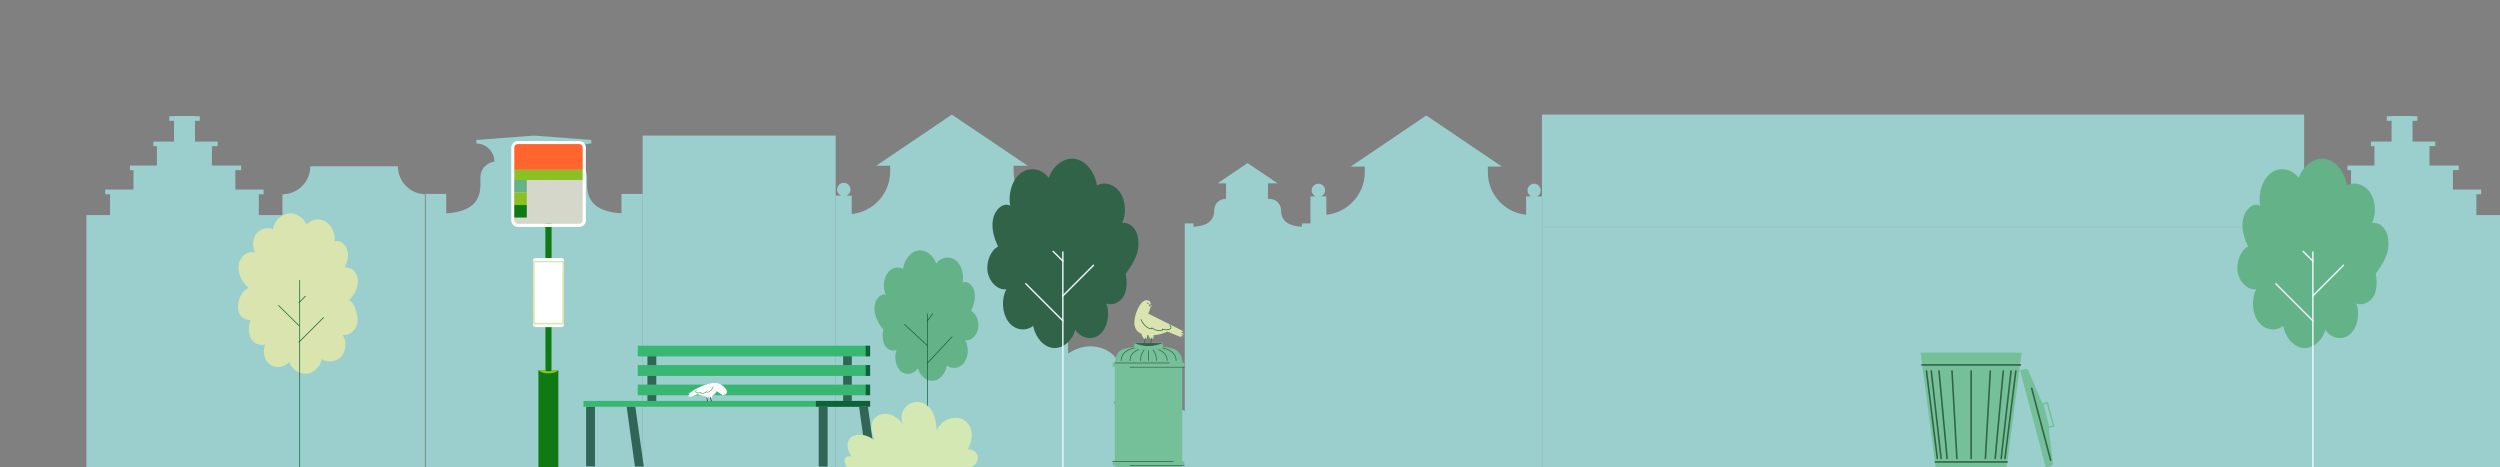 <svg width="1418" height="265" viewBox="0 0 1418 265" fill="none" xmlns="http://www.w3.org/2000/svg">
<rect x="0" y="0" width="1418" height="265" fill="#808080" stroke="none"/>
<path fill-rule="evenodd" clip-rule="evenodd" d="M672 319.9V303.7H605.8V319.9H565.1V320H704.6V319.9H672ZM672 126.7H676.9V128.6C683.5 128.3 688.7 126 688.7 119.2C688.7 115.7 691.6 112.8 695.1 112.8H695.4V104H690.6L707.6 92.5L724.7 104H719.2V112.8H720.1C723.7 112.8 726.6 115.7 726.6 119.2C726.6 126 731.8 128.3 738.4 128.6V126.7H743.3V111.4H746.3C745 110.9 744 109.5 744 108C744 105.9 745.7 104.2 747.8 104.2C749.9 104.2 751.6 105.9 751.6 108C751.6 109.5 750.6 110.9 749.3 111.4H752.3V121.8C764.5 120.6 774.1 110.2 774.1 97.7V94.5H766.1L809 65.5L851.9 94.5H843.9V97.7C843.9 110.2 853.4 120.6 865.6 121.8V111.4H868.7C867.3 110.9 866.4 109.5 866.4 108C866.4 105.9 868.1 104.2 870.2 104.2C872.2 104.2 873.9 105.9 873.9 108C873.9 109.5 873 110.9 871.7 111.4H874.6V128.8H874.7V128.7H1306.9V65H874.6V111.4H874.7V128.7H874.6V319.9H704.6V303.7H672V126.7ZM1306.9 320H874.6V319.9H874.7V128.8H1306.9V122H1320.2V110.2H1317.5V107.5H1333.5V96.5H1331.5V93.9H1346.8V82.9H1344.8V80.3H1356.5V68.5H1353.8V65.9H1356.5V65.8H1368.4V65.9H1371.1V68.5H1368.4V80.3H1381.3V82.9H1378V93.9H1394.6V96.5H1391.3V107.5H1407.3V110.2H1404.6V122H1418V319.4H1306.9V320ZM605.8 111V303.7H565.1V319.9H554.2V320H529V319.9H474.1V111H477.1C475.8 110.4 474.8 109.1 474.8 107.5C474.8 105.4 476.5 103.7 478.6 103.7C480.7 103.7 482.4 105.4 482.4 107.5C482.4 109.1 481.5 110.4 480.1 111H483.1V121.4C495.4 120.1 504.9 109.8 504.9 97.2V94H497L539.9 65L582.9 94H574.9V97.2C574.9 109.8 584.5 120.1 596.7 121.4V111H599.7C598.4 110.4 597.4 109.1 597.4 107.5C597.4 105.4 599.1 103.7 601.2 103.7C603.3 103.7 605 105.4 605 107.5C605 109.1 604.1 110.4 602.7 111H605.8ZM364.6 110H364.5V76.9H474V320.1H364.5V319.9H364.6V110ZM241.5 319.9V110.2C241.3 110.2 241.133 110.2 241 110.2V110H253.1V121C264.2 120.3 272.5 116.5 272.5 104.9V100.6C272.5 95.6 276.6 91.6 281.6 91.6H280.4C280.4 86 275.8 81.4 270.2 81.4V79.4L302.8 76.9L335.4 79.4V81.4C329.7 81.4 325.2 86 325.2 91.6H324C329 91.6 333 95.6 333 100.6V104.9C333 116.6 341.4 120.3 352.5 121V110H364.5V319.9H241.5ZM241.5 319.9V320.1H160.2V319.4H49V122H62.4V110.2H59.7V107.5H75.7V96.5H73.7V93.9H89V82.9H87V80.3H98.7V68.5H96V65.9H98.7V65.8H110.6V65.9H113.3V68.5H110.6V80.3H123.5V82.9H120.2V93.9H136.8V96.5H133.5V107.5H149.5V110.2H146.8V122H160.2V110.2C168.9 110.2 176 103.1 176 94.3H225.7C225.7 102.9 232.5 109.9 241 110.2V319.9H241.5Z" fill="#9ACFCD"/>
<path d="M305.4 209.9H316.7V265.7H305.4V209.9Z" fill="#0F7A13"/>
<path d="M305.4 209.9H316.8C316.8 209.9 315.6 211.7 311.1 211.8C306.7 211.8 305.4 209.9 305.4 209.9Z" fill="#8DC022"/>
<path d="M312.8 210.1C312.8 210.8 309.4 210.8 309.4 210.1C309.4 207.7 309.3 101 309.3 101H312.9C312.9 101 312.8 205.2 312.8 210.1Z" fill="#0F7A13"/>
<path d="M302.2 148C302.2 147.1 302.9 146.4 303.8 146.4H318.4C319.3 146.4 320 147.1 320 148V183.9C320 184.8 319.3 185.5 318.4 185.5H303.8C302.9 185.5 302.2 184.8 302.2 183.9V148Z" fill="#F877B8"/>
<path d="M302.2 148C302.2 147.1 302.9 146.4 303.8 146.4H318.4C319.3 146.4 320 147.1 320 148V183.9C320 184.8 319.3 185.5 318.4 185.5H303.8C302.9 185.5 302.2 184.8 302.2 183.9V148Z" fill="#D4E8B3"/>
<path fill-rule="evenodd" clip-rule="evenodd" d="M318.9 183.1H303.3L303.2 148.8H319L318.9 183.1ZM302.2 148C302.2 147.1 303 146.4 303.9 146.4H318.4C319.3 146.4 320 147.1 320 148H302.2ZM319.9 184C319.9 184.8 319.2 185.5 318.3 185.5H304C303.1 185.5 302.4 184.8 302.3 184H319.9Z" fill="white"/>
<path d="M290.9 81.7H331.4V96.3H290.9V81.7Z" fill="#FF652C"/>
<path d="M290.9 102.1H331.4V126.9H290.9V102.1Z" fill="#D4D7C9"/>
<path d="M290.9 96.3H331.4V102.1H290.9V96.3Z" fill="#8DC022"/>
<path fill-rule="evenodd" clip-rule="evenodd" d="M290 83.7C290 81.7 291.7 80 293.7 80H328.6C330.6 80 332.3 81.7 332.3 83.7V125C332.3 127 330.6 128.7 328.6 128.7H293.7C291.7 128.7 290 127 290 125V83.7ZM291.7 124.9C291.7 126 292.6 126.9 293.7 126.9H328.5C329.6 126.9 330.5 126 330.5 124.9V83.7C330.5 82.6 329.6 81.7 328.5 81.7H293.7C292.6 81.7 291.7 82.6 291.7 83.7V124.9Z" fill="white"/>
<path d="M291.7 102.1H298.8V109.2H291.7V102.1Z" fill="#64B288"/>
<path d="M291.7 109.2H298.8V116.3H291.7V109.2Z" fill="#8DC022"/>
<path d="M291.7 116.3H298.8V123.4H291.7V116.3Z" fill="#0F7A13"/>
<path d="M518.801 264.865C511.82 262.73 504.256 257.967 504.007 250.741C503.758 244.5 510.324 238.998 516.557 240.23C505.919 220.193 513.648 206.152 525.533 202.21C532.681 199.911 547.974 201.635 555.039 216.58C555.538 210.175 556.286 203.688 558.696 197.694C561.106 191.699 565.345 186.197 571.329 183.569C578.643 180.367 587.952 182.173 593.438 188.004C598.84 193.834 600.087 203.113 596.264 210.093C600.586 203.852 606.819 198.433 614.383 196.872C621.863 195.23 630.673 198.268 634.164 205.002C638.07 212.475 634.829 221.425 631.587 229.144C637.571 224.464 645.218 221.343 652.698 222C667.493 223.314 669.155 238.341 659.181 250.084C660.76 247.292 666.828 247.867 668.739 251.151C670.568 254.436 666.994 266.918 656.521 266.918H538.915C532.349 266.918 524.952 266.754 518.801 264.865ZM657.934 265.85C654.028 264.701 649.955 262.073 649.789 258.131C649.706 254.765 653.28 251.726 656.688 252.383C650.87 241.462 655.109 233.825 661.591 231.69C665.498 230.376 673.809 231.361 677.716 239.491C677.965 235.96 678.38 232.429 679.71 229.144C680.957 225.942 683.284 222.903 686.526 221.507C690.515 219.701 695.668 220.686 698.66 223.889C701.652 227.091 702.317 232.183 700.24 235.96C702.567 232.511 705.974 229.555 710.047 228.734C714.203 227.83 718.94 229.473 720.935 233.168C723.013 237.274 721.267 242.119 719.522 246.307C722.763 243.761 726.919 242.119 730.992 242.447C739.137 243.186 740.051 251.398 734.566 257.803C735.397 256.325 738.721 256.571 739.719 258.378C740.799 260.184 738.805 267 733.07 267H668.905C665.248 267 661.259 266.918 657.934 265.85Z" fill="#9ACFCD"/>
<path d="M670.559 262.893H632.309V205.881H670.559V262.893ZM671.75 208.14H631.118V205.748H671.75V208.14ZM671.75 264.089H631.118V261.697H671.75V264.089ZM659.574 197.907H643.294V194.452H659.574V197.907ZM637.338 270.867C634.162 268.873 632.309 266.082 632.309 262.893H670.559C670.559 266.082 668.706 268.873 665.529 270.867H637.338ZM665.662 197.907C669.235 199.103 670.691 202.825 670.691 205.881H632.309C632.309 202.825 633.765 198.971 637.338 197.907C644.088 195.781 658.912 195.515 665.662 197.907Z" fill="#75C098"/>
<path d="M643.294 194.585H659.574C659.574 194.585 655.603 196.313 651.368 196.313C647.132 196.313 643.294 194.585 643.294 194.585Z" fill="#306347"/>
<path d="M632.309 205.881H663.279M641.044 208.273H671.75M651.368 198.838V204.552M648.985 198.439C648.985 198.439 646.735 200.964 647 204.552M645.809 198.306C645.809 198.306 640.515 200.167 641.044 204.552M643.426 197.376C643.426 197.376 635.882 198.572 635.882 204.552M654.015 198.439C654.015 198.439 656.132 200.964 655.868 204.552M657.191 198.306C657.191 198.306 662.353 200.167 661.956 204.552M659.441 197.376C659.441 197.376 667.118 198.572 667.118 204.552M641.044 264.089H671.75M631.118 261.697H665.529" stroke="#306347" stroke-width="0.4" stroke-linecap="round" stroke-linejoin="round"/>
<path d="M651.235 177.841C651.235 177.841 654.676 171.594 651.235 170.398C647.397 169.202 644.221 176.512 643.559 181.03C642.632 186.612 645.544 189.934 651.632 190.2C657.853 190.466 662.088 188.073 662.088 188.073C662.088 188.073 668.441 190.598 670.162 191.396L669.5 190.466L671.088 190.864L669.897 189.668L671.75 189.801L669.897 188.339L671.353 187.941L651.235 177.841ZM651.103 189.137C651.103 189.137 651.765 192.326 653.221 192.459C654.809 192.459 654.147 189.137 654.147 189.137H651.103ZM647.397 189.137C647.397 189.137 648.059 192.326 649.647 192.459C651.103 192.459 650.441 189.137 650.441 189.137H647.397ZM652.162 172.259L653.618 173.721H651.5L652.162 172.259Z" fill="#D9E4AE"/>
<path d="M651.368 172.126C651.235 172.392 651.103 172.525 650.971 172.392C650.706 172.392 650.706 172.259 650.838 171.993C650.838 171.727 650.971 171.595 651.235 171.727C651.368 171.727 651.368 171.993 651.368 172.126Z" fill="#306347"/>
<path d="M647.132 181.163C649.118 186.08 653.882 187.409 653.221 185.947C656.926 188.472 660.235 187.542 659.176 186.612C660.897 187.409 664.206 187.143 664.206 185.682C664.206 185.283 663.941 184.751 663.544 184.618" stroke="#306347" stroke-width="0.4" stroke-linecap="round" stroke-linejoin="round"/>
<path d="M653.353 191.662L652.559 194.984" stroke="#306347" stroke-width="0.4" stroke-linecap="round" stroke-linejoin="round"/>
<path d="M649.779 191.662L648.853 194.984" stroke="#306347" stroke-width="0.4" stroke-linecap="round" stroke-linejoin="round"/>
<g clip-path="url(#clip0_0_1)">
<path d="M1097.93 265.236H1138.14L1146.71 199.897H1089.35L1097.93 265.236Z" fill="#75C098"/>
<path d="M1137.21 260.022L1143.38 210.431M1092.69 210.431L1098.86 260.022M1135.07 260.022L1140.68 210.405M1095.41 210.431L1101 260.022M1131.68 260.022L1136.26 210.431M1099.81 210.431L1104.39 260.022M1118.05 260.022V210.431M1126.12 260.022L1128.9 210.431M1107.17 210.431L1109.95 260.022M1097.69 262.023H1138.38M1145.97 206.981H1090.09" stroke="#306347" stroke-width="0.9" stroke-miterlimit="10" stroke-linecap="round"/>
<path d="M1162.01 242.377L1164.4 262.761C1164.5 263.551 1163.97 264.288 1163.21 264.499L1160.37 265.236L1145.79 210.036L1148.62 209.299C1149.39 209.088 1150.21 209.51 1150.53 210.247L1158.52 229.13L1162.01 242.377Z" fill="#75C098"/>
<path d="M1161.25 228.419L1164.77 241.666L1162.01 242.377L1158.52 229.13L1161.25 228.419Z" stroke="#75C098" stroke-width="0.9" stroke-miterlimit="10"/>
<path d="M1163.13 260.996L1152.38 220.254" stroke="#306347" stroke-width="0.9" stroke-miterlimit="10" stroke-linecap="round"/>
</g>
<path d="M637.475 167.824C635.179 171.681 631.047 173.425 627.466 172.14C629.761 178.017 628.2 185.914 623.885 189.587C619.661 193.26 613.325 192.158 609.927 187.108C608.09 193.535 602.673 197.851 597.347 197.392C592.021 196.841 587.246 191.515 586.052 184.812C581.644 188.301 575.4 187.199 571.911 182.424C568.33 177.558 567.871 169.477 570.809 164.059C566.126 164.702 561.443 160.386 560.249 154.601C559.147 148.724 561.81 142.113 566.126 139.817C563.83 135.134 562.177 129.532 563.279 124.115C564.381 118.789 569.064 114.565 573.013 116.677C571.635 109.606 574.298 101.525 579.257 98.036C584.124 94.455 590.919 95.648 594.867 100.883C597.347 93.72 603.775 89.129 609.835 90.139C615.804 91.149 621.13 97.577 622.14 105.198C626.639 102.811 632.241 104.556 635.363 109.239C638.485 113.922 638.944 121.268 636.465 126.502C639.679 125.768 643.168 128.339 644.729 132.104C646.198 135.96 646.015 140.643 644.637 144.592C643.903 146.796 642.066 150.561 638.485 155.336C639.771 160.845 638.485 166.171 637.475 167.824Z" fill="#306347"/>
<path d="M602.856 269.751V142.939Z" fill="#2FAF5A"/>
<path d="M602.856 269.751V142.939" stroke="#ECFAFF" stroke-width="0.8" stroke-linecap="round" stroke-linejoin="round"/>
<path d="M602.856 181.965L581.828 160.937Z" fill="#2FAF5A"/>
<path d="M602.856 181.965L581.828 160.937" stroke="#ECFAFF" stroke-width="0.8" stroke-linecap="round" stroke-linejoin="round"/>
<path d="M602.856 167.824L620.212 150.469Z" fill="#2FAF5A"/>
<path d="M602.856 167.824L620.212 150.469" stroke="#ECFAFF" stroke-width="0.8" stroke-linecap="round" stroke-linejoin="round"/>
<path d="M602.857 148.081L597.347 142.572Z" fill="#2FAF5A"/>
<path d="M602.857 148.081L597.347 142.572" stroke="#ECFAFF" stroke-width="0.8" stroke-linecap="round" stroke-linejoin="round"/>
<path d="M1346.47 167.824C1344.18 171.681 1340.05 173.425 1336.47 172.14C1338.76 178.017 1337.2 185.914 1332.88 189.587C1328.66 193.26 1322.32 192.158 1318.93 187.108C1317.09 193.535 1311.67 197.851 1306.35 197.392C1301.02 196.841 1296.25 191.515 1295.05 184.812C1290.64 188.301 1284.4 187.199 1280.91 182.424C1277.33 177.558 1276.87 169.477 1279.81 164.059C1275.13 164.702 1270.44 160.386 1269.25 154.601C1268.15 148.724 1270.81 142.113 1275.13 139.817C1272.83 135.134 1271.18 129.532 1272.28 124.115C1273.38 118.789 1278.06 114.565 1282.01 116.677C1280.64 109.606 1283.3 101.525 1288.26 98.036C1293.12 94.455 1299.92 95.648 1303.87 100.883C1306.35 93.72 1312.77 89.129 1318.84 90.139C1324.8 91.149 1330.13 97.577 1331.14 105.198C1335.64 102.811 1341.24 104.556 1344.36 109.239C1347.49 113.922 1347.94 121.268 1345.46 126.502C1348.68 125.768 1352.17 128.339 1353.73 132.104C1355.2 135.96 1355.01 140.643 1353.64 144.592C1352.9 146.796 1351.07 150.561 1347.48 155.336C1348.77 160.845 1347.49 166.171 1346.47 167.824Z" fill="#64B288"/>
<path d="M1311.86 269.751V142.939Z" fill="#2FAF5A"/>
<path d="M1311.86 269.751V142.939" stroke="#ECFAFF" stroke-width="0.8" stroke-linecap="round" stroke-linejoin="round"/>
<path d="M1311.86 181.965L1290.83 160.937Z" fill="#2FAF5A"/>
<path d="M1311.86 181.965L1290.83 160.937" stroke="#ECFAFF" stroke-width="0.8" stroke-linecap="round" stroke-linejoin="round"/>
<path d="M1311.86 167.824L1329.21 150.469Z" fill="#2FAF5A"/>
<path d="M1311.86 167.824L1329.21 150.469" stroke="#ECFAFF" stroke-width="0.8" stroke-linecap="round" stroke-linejoin="round"/>
<path d="M1311.86 148.081L1306.35 142.572Z" fill="#2FAF5A"/>
<path d="M1311.86 148.081L1306.35 142.572" stroke="#ECFAFF" stroke-width="0.8" stroke-linecap="round" stroke-linejoin="round"/>
<path d="M501.637 195.629C503.166 198.23 506.07 199.454 508.515 198.536C506.987 202.667 508.057 208.022 510.961 210.623C514.017 213.071 518.297 212.306 520.59 208.94C521.965 213.377 525.633 216.284 529.302 215.978C532.97 215.672 536.332 211.847 537.097 207.257C540.001 209.705 544.433 208.94 546.878 205.727C549.324 202.361 549.63 196.7 547.49 193.028C550.699 193.487 554.062 190.426 554.826 186.448C555.59 182.47 553.756 177.88 550.852 176.35C552.381 173.137 553.451 169.159 552.686 165.487C551.922 161.815 548.713 158.908 545.961 160.285C547.031 155.542 545.197 149.881 541.835 147.433C538.319 144.985 533.734 145.903 530.983 149.422C529.302 144.526 524.869 141.466 520.742 142.078C516.616 142.69 512.947 147.127 512.183 152.482C509.126 150.799 505.305 152.023 503.166 155.236C501.026 158.449 500.72 163.498 502.401 167.17C500.109 166.558 497.816 168.394 496.746 170.995C495.676 173.596 495.829 176.809 496.746 179.563C497.205 181.093 498.427 183.694 501.026 186.907C500.109 190.732 501.026 194.405 501.637 195.629Z" fill="#64B288"/>
<path d="M526 266V178" stroke="#0D6335" stroke-width="0.4" stroke-linecap="round" stroke-linejoin="round"/>
<path d="M526 206L540 191" stroke="#0D6335" stroke-width="0.4" stroke-linecap="round" stroke-linejoin="round"/>
<path d="M526 196L513 184" stroke="#0D6335" stroke-width="0.4" stroke-linecap="round" stroke-linejoin="round"/>
<path d="M526 182L529 178" stroke="#0D6335" stroke-width="0.4" stroke-linecap="round" stroke-linejoin="round"/>
<path d="M478.219 228.543H483.139V199.972H478.219V228.543ZM464.372 264.657H469.407V230.715H464.372V264.657ZM492.065 264.657H496.986L492.294 230.715H487.259L492.065 264.657ZM332.431 264.543H337.466V230.6H332.431V264.543ZM360.124 264.657H365.159L360.353 230.6H355.432L360.124 264.657ZM367.219 228.543H372.254V199.857H367.219V228.543Z" fill="#316555"/>
<path d="M491.493 218.143H361.726V224.2H491.493V218.143Z" fill="#37B772"/>
<path d="M493.553 218.143H491.035V224.2H493.553V218.143Z" fill="#0D6335"/>
<path d="M491.493 207.057H361.726V213.229H491.493V207.057Z" fill="#37B772"/>
<path d="M493.553 207.057H491.035V213.229H493.553V207.057Z" fill="#0D6335"/>
<path d="M491.493 196.086H361.726V202.143H491.493V196.086Z" fill="#37B772"/>
<path d="M493.553 196.086H491.035V202.143H493.553V196.086Z" fill="#0D6335"/>
<path d="M488.746 227.4H330.943V230.715H488.746V227.4Z" fill="#37B772"/>
<path d="M462.77 227.4H493.553V230.715H462.77V227.4Z" fill="#0D6335"/>
<path d="M406.011 217.229C409.101 217.229 413.793 221.457 411.847 223.4C410.245 225.114 407.499 222.486 406.469 221.8C406.011 223.514 404.409 224.543 401.777 224.657C398.23 224.886 395.712 223.514 395.712 223.514C395.712 223.514 392.051 224.886 391.021 225.343L391.478 224.771L390.449 225L391.25 224.429H390.105L391.25 223.514L390.449 223.4C390.449 223.4 398.23 217.229 406.011 217.229ZM402.121 224.086C402.121 224.086 401.777 225.914 400.862 226.029C400.061 226.029 400.404 224.086 400.404 224.086H402.121ZM404.295 224.086C404.295 224.086 403.837 225.914 402.922 226.029C402.121 226.029 402.464 224.086 402.464 224.086H404.295ZM410.703 223.743L409.559 224.429L409.788 223.171L410.703 223.743Z" fill="white"/>
<path d="M410.703 223.171C410.589 223.057 410.589 222.943 410.589 222.829C410.589 222.829 410.703 222.829 410.818 222.829C410.932 222.943 411.047 223.057 410.932 223.057C410.932 223.171 410.818 223.171 410.703 223.171Z" fill="#5AAD4D"/>
<path d="M404.524 219.4C403.379 222.258 400.519 223.058 400.862 222.143C398.802 223.629 396.857 223.058 397.543 222.6C396.513 223.058 394.568 222.943 394.568 222.143C394.568 221.8 394.683 221.572 394.911 221.458" stroke="#5AAD4D" stroke-width="0.4" stroke-linecap="round" stroke-linejoin="round"/>
<path d="M400.862 225.458L401.32 227.4" stroke="#083728" stroke-width="0.4" stroke-linecap="round" stroke-linejoin="round"/>
<path d="M402.922 225.458L403.494 227.4" stroke="#083728" stroke-width="0.4" stroke-linecap="round" stroke-linejoin="round"/>
<path d="M547.908 266.372C551.113 265.457 554.546 263.172 554.66 259.857C554.774 257 551.799 254.372 548.938 254.943C553.745 245.686 550.197 239.172 544.819 237.343C541.5 236.315 534.52 237.115 531.316 244.086C531.087 241.115 530.744 238.029 529.599 235.286C528.569 232.543 526.624 230.029 523.878 228.772C520.445 227.286 516.211 228.086 513.693 230.829C511.175 233.457 510.603 237.8 512.434 241C510.374 238.143 507.514 235.629 504.081 234.943C500.648 234.143 496.642 235.515 495.04 238.715C493.324 242.143 494.697 246.257 496.185 249.8C493.438 247.743 490.005 246.257 486.572 246.6C479.821 247.172 479.02 254.143 483.597 259.515C482.796 258.257 480.05 258.486 479.249 260.086C478.333 261.572 480.05 267.4 484.856 267.4H538.639C541.729 267.4 545.048 267.286 547.908 266.372ZM547.908 266.372C551.113 265.457 554.546 263.172 554.66 259.857C554.774 257 551.799 254.372 548.938 254.943C553.745 245.686 550.197 239.172 544.819 237.343C541.5 236.315 534.52 237.115 531.316 244.086C531.087 241.115 530.744 238.029 529.599 235.286C528.569 232.543 526.624 230.029 523.878 228.772C520.445 227.286 516.211 228.086 513.693 230.829C511.175 233.457 510.603 237.8 512.434 241C510.374 238.143 507.514 235.629 504.081 234.943C500.648 234.143 496.642 235.515 495.04 238.715C493.324 242.143 494.697 246.257 496.185 249.8C493.438 247.743 490.005 246.257 486.572 246.6C479.821 247.172 479.02 254.143 483.597 259.515C482.796 258.257 480.05 258.486 479.249 260.086C478.333 261.572 480.05 267.4 484.856 267.4H538.639C541.729 267.4 545.048 267.286 547.908 266.372Z" fill="#D4E8B3"/>
<path d="M141.232 163.389C136.452 160.017 133.83 152.353 136.143 147.602C138.457 143.004 142.312 142.697 144.625 143.157C142.929 139.785 143.237 135.34 145.55 132.428C147.864 129.669 151.719 128.596 154.803 129.975C155.574 125.377 159.275 121.698 163.439 121.085C167.603 120.472 172.075 123.231 173.926 127.369C176.547 124.304 181.174 123.538 184.721 125.683C188.268 127.829 190.427 132.734 189.656 137.026C192.431 135.646 195.978 138.405 196.904 141.624C197.983 144.996 197.058 148.675 195.516 151.587C202.764 151.434 206.773 161.09 197.983 170.287C201.376 171.666 203.535 179.943 202.61 183.775C201.684 187.607 197.983 190.519 194.436 190.059C196.749 193.585 196.287 198.949 193.665 202.168C190.889 205.234 185.954 206 182.562 203.701C181.636 208.146 177.935 211.671 173.772 211.978C169.608 212.284 165.444 209.372 164.056 205.234C161.434 208.453 156.5 209.219 153.261 206.766C149.868 204.467 148.635 199.256 150.485 195.424C147.555 196.19 144.471 195.118 142.62 192.512C141.849 191.439 139.999 186.994 142.158 181.476C130.9 181.476 134.755 164.769 141.232 163.389Z" fill="#D9E4AE"/>
<path d="M170 267V159" stroke="#0D6335" stroke-width="0.4" stroke-linecap="round" stroke-linejoin="round"/>
<path d="M169.558 194.057L183.518 180.114" stroke="#0D6335" stroke-width="0.4" stroke-linecap="round" stroke-linejoin="round"/>
<path d="M169.558 184.686L158 173.257" stroke="#0D6335" stroke-width="0.4" stroke-linecap="round" stroke-linejoin="round"/>
<path d="M169.558 171.657L173.219 168" stroke="#0D6335" stroke-width="0.4" stroke-linecap="round" stroke-linejoin="round"/>
<defs>
<clipPath id="clip0_0_1">
<rect width="90" height="69" fill="white" transform="matrix(-1 0 0 1 1173 200)"/>
</clipPath>
</defs>
</svg>
